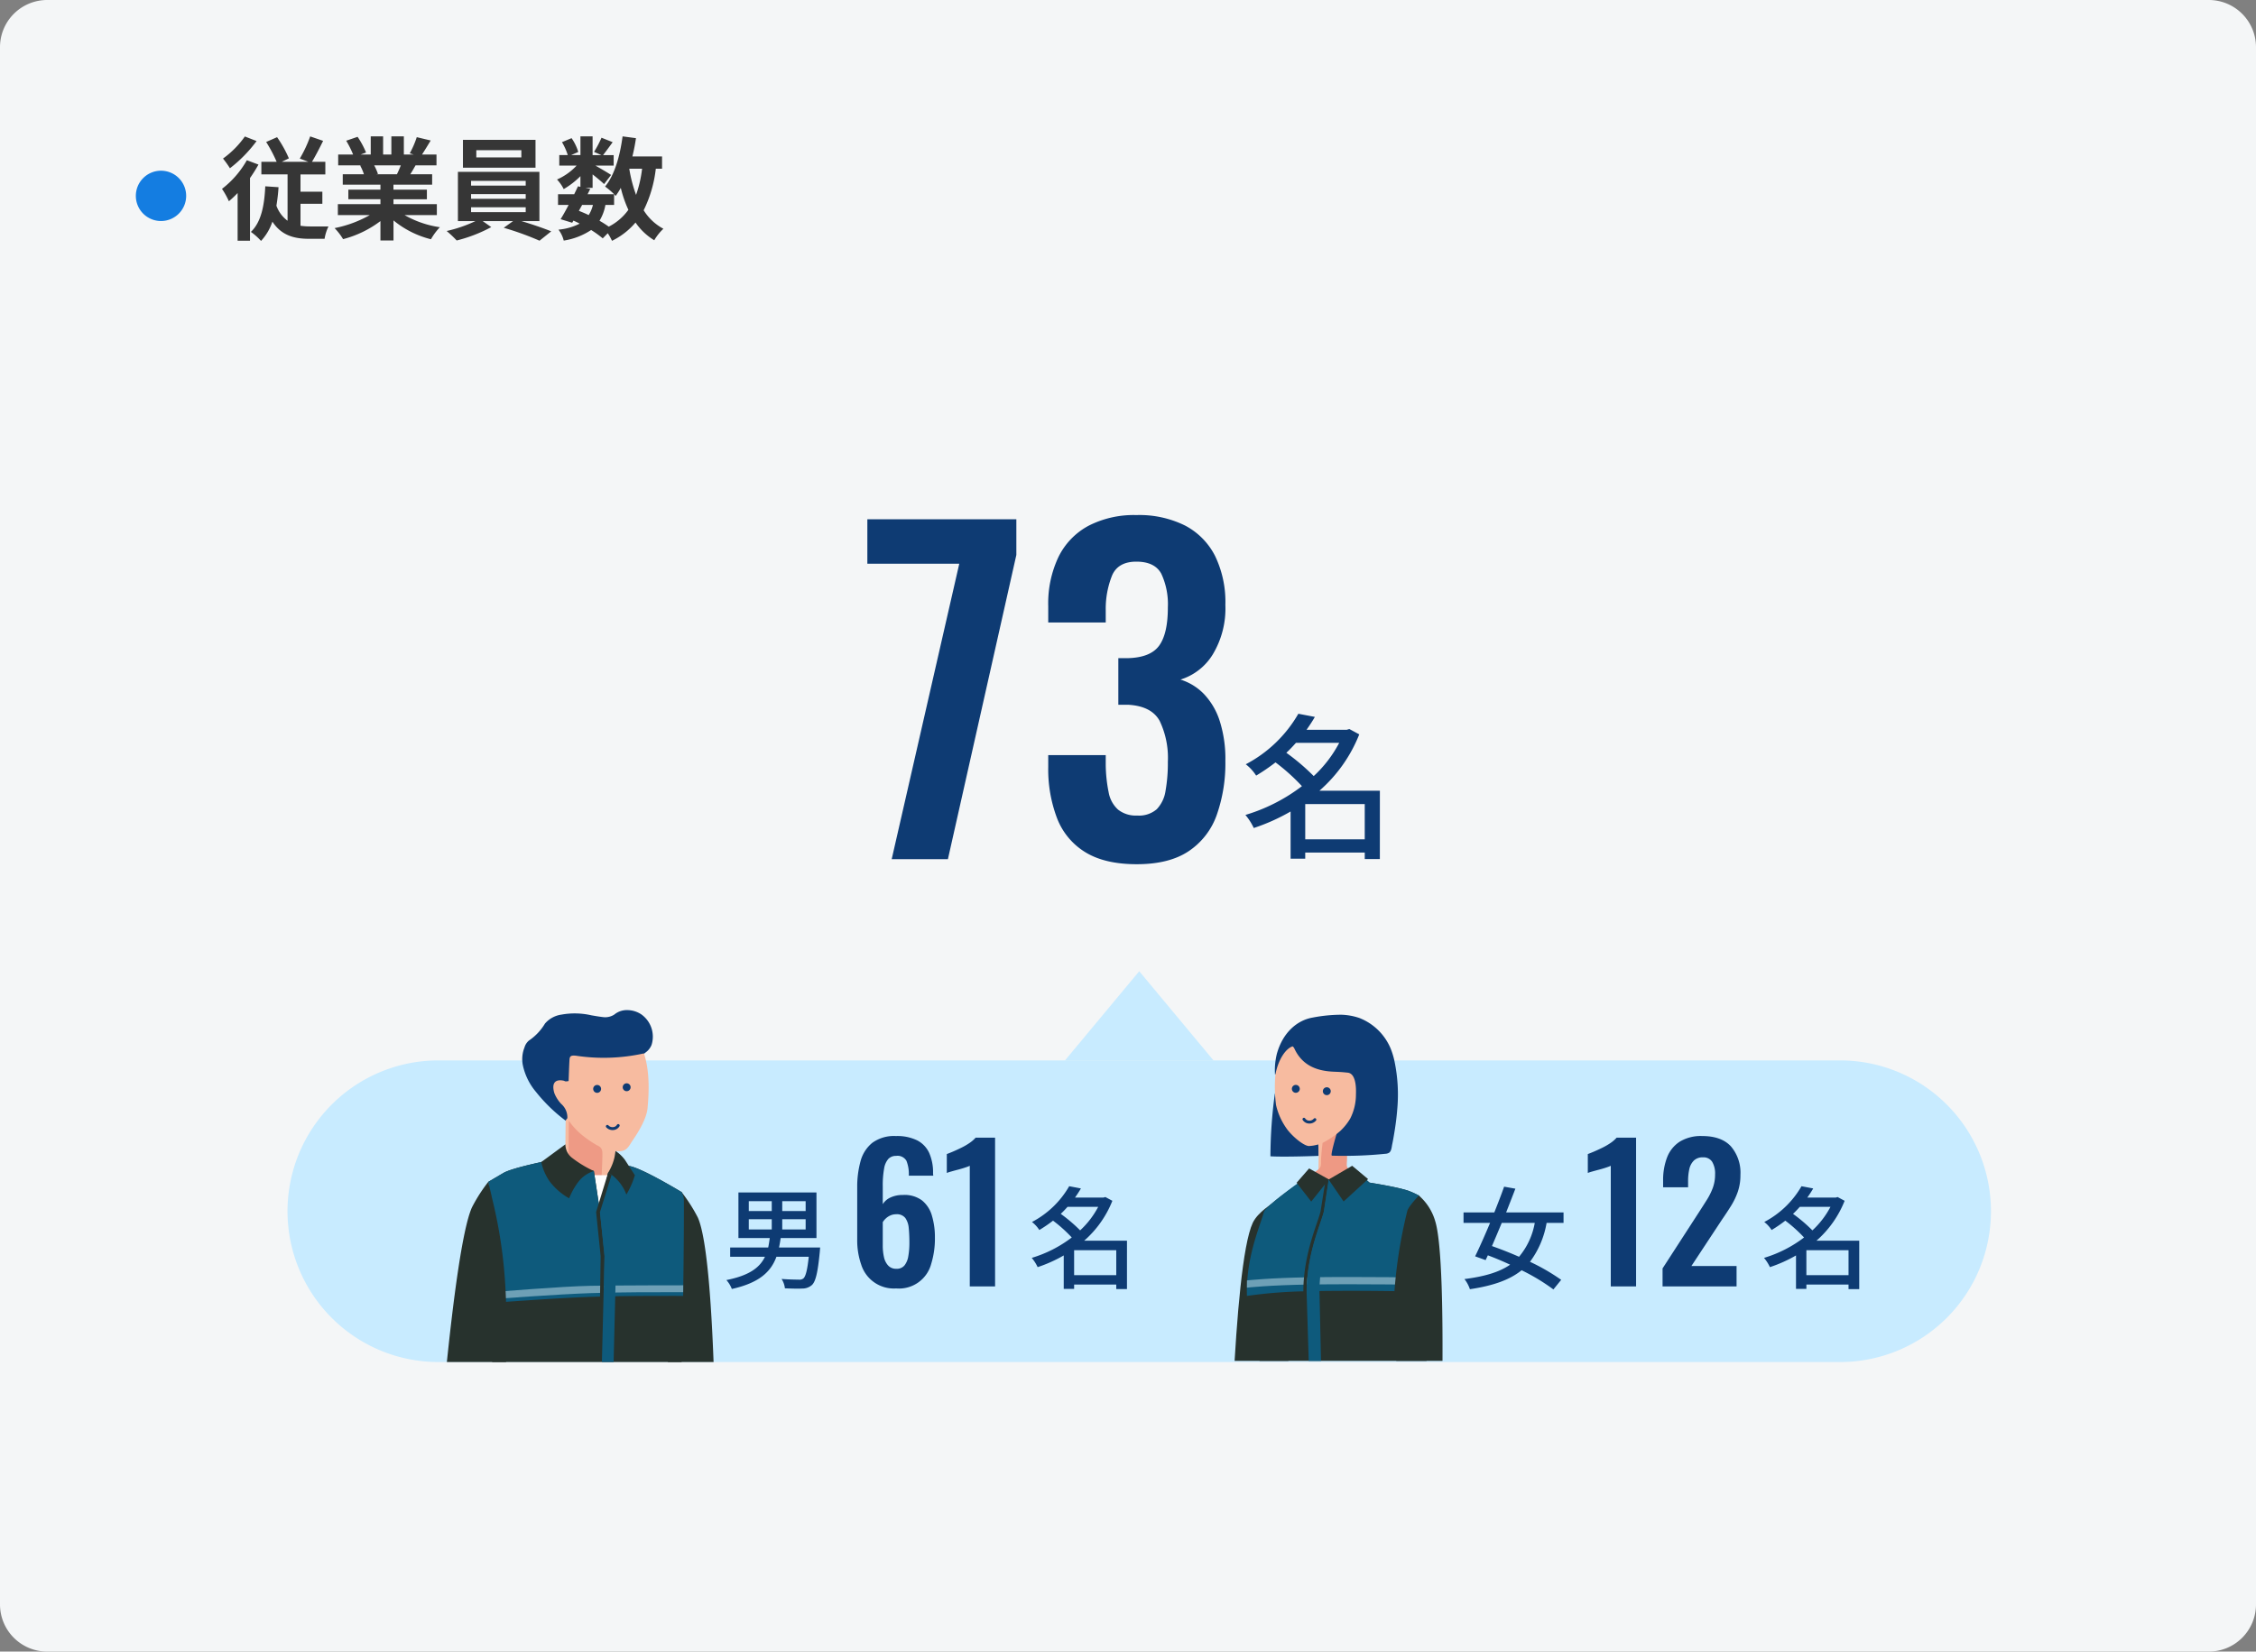 <svg height="350" viewBox="0 0 478 350" width="478" xmlns="http://www.w3.org/2000/svg" xmlns:xlink="http://www.w3.org/1999/xlink"><rect x="0" y="0" width="478" height="350" fill="#808080" stroke="none"/><clipPath id="a"><path d="m0 0h478v350h-478z"/></clipPath><clipPath id="b"><path d="m92.7 210.927h60.668v77.711h-60.668z"/></clipPath><clipPath id="c"><path d="m252.824 210.684h60.667v77.712h-60.667z"/></clipPath><g clip-path="url(#a)"><path d="m468 350h-458a10 10 0 0 1 -10-10v-330a10 10 0 0 1 10-10h458a10 10 0 0 1 10 10v330a10 10 0 0 1 -10 10" fill="#f4f6f7"/><path d="m390.061 288.638h-297.361a31.96 31.96 0 0 1 0-63.919h297.361a31.96 31.96 0 0 1 0 63.919" fill="#c8ebff"/><path d="m241.381 205.818-15.757 18.927h31.514z" fill="#c8ebff"/><g fill="#0e3b73"><path d="m188.932 182.075 14.317-62.607h-19.475v-9.427h31.57v7.559l-14.5 64.475z"/><path d="m240.867 183.142q-6.759 0-10.894-2.535a14.531 14.531 0 0 1 -6-7.2 29.192 29.192 0 0 1 -1.873-10.897v-2.49h12.183v2.134a30.79 30.79 0 0 0 .623 5.78 6.425 6.425 0 0 0 2 3.647 6.052 6.052 0 0 0 4.046 1.245 5.739 5.739 0 0 0 4.136-1.334 7.145 7.145 0 0 0 1.867-3.913 33.48 33.48 0 0 0 .489-6.136 18.132 18.132 0 0 0 -1.734-8.671q-1.735-3.156-6.714-3.424h-2.046v-9.871h1.868q4.89-.087 6.759-2.624t1.867-8.136a15.242 15.242 0 0 0 -1.379-7.115q-1.38-2.578-5.291-2.579-3.825 0-5.113 2.846a18.92 18.92 0 0 0 -1.379 7.381v2.668h-12.182v-3.468a22.955 22.955 0 0 1 2.182-10.45 14.992 14.992 0 0 1 6.358-6.581 21.006 21.006 0 0 1 10.138-2.267 21.786 21.786 0 0 1 10.317 2.223 14.864 14.864 0 0 1 6.358 6.448 22.412 22.412 0 0 1 2.179 10.36 18.879 18.879 0 0 1 -2.668 10.494 12.262 12.262 0 0 1 -6.848 5.336 11.819 11.819 0 0 1 4.98 3.067 14.847 14.847 0 0 1 3.334 5.692 26.4 26.4 0 0 1 1.2 8.493 32.9 32.9 0 0 1 -1.824 11.427 15.354 15.354 0 0 1 -5.958 7.693q-4.134 2.756-10.983 2.757"/><path d="m292.363 182.042h-3.2v-1.367h-12.611v1.3h-3.1v-10.006a41.787 41.787 0 0 1 -7.805 3.5 12.612 12.612 0 0 0 -1.769-2.769 37.327 37.327 0 0 0 11.975-6.1 41.993 41.993 0 0 0 -5.6-5.036 42.178 42.178 0 0 1 -4.1 2.8 9.467 9.467 0 0 0 -2.2-2.4 27.654 27.654 0 0 0 11.14-10.707l3.5.667c-.533.934-1.133 1.835-1.767 2.735h8.506l.566-.167 2.1 1.134a31.016 31.016 0 0 1 -8.439 11.942h12.809zm-17.78-24.616c-.632.7-1.3 1.434-2.034 2.1a45.942 45.942 0 0 1 5.8 4.937 26.1 26.1 0 0 0 5.4-7.038zm14.578 12.974h-12.608v7.472h12.608z"/><path d="m327.692 259.15a19.114 19.114 0 0 1 -3.519 8.244 43.636 43.636 0 0 1 6.613 3.826l-1.653 2.032a42.64 42.64 0 0 0 -6.732-4.063c-2.552 2.055-6.047 3.283-10.96 4.015a7.038 7.038 0 0 0 -1.158-2.149c4.275-.543 7.393-1.465 9.684-3.047-1.582-.733-3.188-1.418-4.723-1.984l-.473 1.015-2.221-.8c.922-1.889 2.056-4.44 3.167-7.086h-5.623v-2.22h6.52c.756-1.89 1.487-3.78 2.078-5.457l2.386.426c-.591 1.559-1.276 3.283-1.96 5.031h12.164v2.22zm-9.5 0c-.708 1.7-1.417 3.378-2.078 4.913 1.818.638 3.8 1.418 5.739 2.268a15.28 15.28 0 0 0 3.331-7.181z"/><path d="m341.292 272.614v-25.562a8.713 8.713 0 0 1 -.914.35q-.681.234-1.5.448t-1.5.408a8.733 8.733 0 0 0 -.953.312v-4.008c.362-.13.817-.311 1.361-.545s1.122-.5 1.731-.8a13.7 13.7 0 0 0 1.712-.992 6.768 6.768 0 0 0 1.3-1.129h4.124v31.515z"/><path d="m352.263 272.614v-3.814l7.782-12.022q.856-1.323 1.614-2.529a13.769 13.769 0 0 0 1.246-2.51 8.116 8.116 0 0 0 .486-2.859 4.837 4.837 0 0 0 -.623-2.685 2.171 2.171 0 0 0 -1.945-.934 2.629 2.629 0 0 0 -1.946.7 3.641 3.641 0 0 0 -.953 1.828 11.382 11.382 0 0 0 -.253 2.49v1.321h-5.291v-1.4a13.347 13.347 0 0 1 .837-4.921 6.911 6.911 0 0 1 2.665-3.327 8.561 8.561 0 0 1 4.785-1.206q4.047 0 6.07 2.179a8.583 8.583 0 0 1 2.023 6.075 10.736 10.736 0 0 1 -.545 3.522 14.984 14.984 0 0 1 -1.439 3.015q-.9 1.44-1.946 2.957l-6.459 9.8h9.572v4.319z"/><path d="m393.933 273.181h-2.268v-.968h-8.928v.921h-2.2v-7.086a29.65 29.65 0 0 1 -5.527 2.48 8.885 8.885 0 0 0 -1.252-1.961 26.465 26.465 0 0 0 8.481-4.323 29.892 29.892 0 0 0 -3.969-3.566 29.875 29.875 0 0 1 -2.9 1.984 6.7 6.7 0 0 0 -1.559-1.7 19.574 19.574 0 0 0 7.889-7.582l2.48.472c-.378.662-.8 1.3-1.252 1.937h6.024l.4-.118 1.488.8a21.978 21.978 0 0 1 -5.975 8.456h9.07zm-12.59-17.432c-.449.5-.922 1.015-1.441 1.488a32.548 32.548 0 0 1 4.11 3.5 18.476 18.476 0 0 0 3.826-4.984zm10.322 9.188h-8.929v5.291h8.929z"/><path d="m173.7 265.267c-.425 4.393-.874 6.283-1.654 7.039a3.034 3.034 0 0 1 -2.054.756c-.756.047-2.2.023-3.686-.048a4.566 4.566 0 0 0 -.708-1.983c1.487.118 3 .141 3.59.141a1.386 1.386 0 0 0 1.016-.236c.5-.425.85-1.748 1.157-4.606h-6.85c-1.157 3.165-3.614 5.527-9.448 6.826a6 6 0 0 0 -1.157-1.889c4.889-.969 7.086-2.67 8.173-4.937h-7.371v-1.961h8.055c.142-.637.236-1.322.331-2.007h-6.637v-9.662h16.534v9.661h-7.582c-.1.685-.212 1.37-.355 2.007h8.717zm-15.046-8.621h4.865v-2.1h-4.865zm0 3.9h4.865v-2.176h-4.865zm12.046-6h-4.96v2.1h4.96zm0 3.827h-4.96v2.173h4.96z"/><path d="m189.874 273.041a7.239 7.239 0 0 1 -7.41-5.078 15.6 15.6 0 0 1 -.838-5.272v-11.049a20.317 20.317 0 0 1 .7-5.544 7.488 7.488 0 0 1 2.49-3.91 7.819 7.819 0 0 1 5.021-1.44 9.608 9.608 0 0 1 4.492.914 5.642 5.642 0 0 1 2.549 2.666 10.174 10.174 0 0 1 .817 4.318 1.778 1.778 0 0 0 .019.253 1.8 1.8 0 0 1 .02.253h-5.175a7.587 7.587 0 0 0 -.5-3.151 2.173 2.173 0 0 0 -2.181-1.051 2.214 2.214 0 0 0 -1.634.622 4.013 4.013 0 0 0 -.914 2.043 19.7 19.7 0 0 0 -.291 3.794v3.774a3.732 3.732 0 0 1 1.653-1.421 5.989 5.989 0 0 1 2.587-.525 6.208 6.208 0 0 1 4.047 1.128 6.425 6.425 0 0 1 2.121 3.23 15.867 15.867 0 0 1 .642 4.707 18.089 18.089 0 0 1 -.778 5.506 7.057 7.057 0 0 1 -7.433 5.233m.039-4.163a2.105 2.105 0 0 0 1.713-.7 4.191 4.191 0 0 0 .817-1.945 16.066 16.066 0 0 0 .233-2.918q0-1.711-.136-3.054a4.3 4.3 0 0 0 -.72-2.14 2.248 2.248 0 0 0 -1.946-.8 2.976 2.976 0 0 0 -1.226.253 3.453 3.453 0 0 0 -.972.642 3.75 3.75 0 0 0 -.641.778v4.942a11.176 11.176 0 0 0 .252 2.451 3.793 3.793 0 0 0 .9 1.809 2.265 2.265 0 0 0 1.731.681"/><path d="m205.476 272.613v-25.562a8.712 8.712 0 0 1 -.914.35q-.681.234-1.5.448t-1.5.408a8.729 8.729 0 0 0 -.953.312v-4.008c.362-.13.817-.311 1.361-.545s1.122-.5 1.731-.8a13.7 13.7 0 0 0 1.712-.992 6.769 6.769 0 0 0 1.3-1.129h4.124v31.515z"/><path d="m238.781 273.18h-2.268v-.968h-8.929v.921h-2.2v-7.086a29.678 29.678 0 0 1 -5.527 2.48 8.885 8.885 0 0 0 -1.252-1.961 26.451 26.451 0 0 0 8.48-4.323 29.816 29.816 0 0 0 -3.968-3.566 29.9 29.9 0 0 1 -2.906 1.984 6.709 6.709 0 0 0 -1.558-1.7 19.571 19.571 0 0 0 7.888-7.582l2.481.472c-.378.662-.8 1.3-1.252 1.937h6.03l.4-.118 1.488.8a21.969 21.969 0 0 1 -5.976 8.456h9.071zm-12.59-17.432c-.449.5-.922 1.015-1.442 1.488a32.561 32.561 0 0 1 4.111 3.5 18.5 18.5 0 0 0 3.826-4.984zm10.322 9.188h-8.929v5.291h8.929z"/></g><path d="m54.764 34.875a31.824 31.824 0 0 1 -1.795 2.859v13.274h-2.622v-10.108a21.167 21.167 0 0 1 -1.847 1.747 17.076 17.076 0 0 0 -1.464-2.622 20.165 20.165 0 0 0 5.267-6.071zm-.4-4.984a29.039 29.039 0 0 1 -5.645 5.764 21.457 21.457 0 0 0 -1.467-2.055 19.725 19.725 0 0 0 4.63-4.677zm9.307 17.952a13.777 13.777 0 0 0 2.008.142c.638.024 3.094 0 3.921 0a9.163 9.163 0 0 0 -.827 2.622h-3.309c-3.236 0-5.882-.78-7.748-3.638a11.153 11.153 0 0 1 -2.409 4.086 13.223 13.223 0 0 0 -2.15-1.913c2.173-2.055 2.859-5.55 3.047-9.661l2.812.189a38.181 38.181 0 0 1 -.45 3.922 6.825 6.825 0 0 0 2.363 3.188v-9.826h-5.551v-2.669h3.235a30.14 30.14 0 0 0 -2.219-4.2l2.314-1.015a25.593 25.593 0 0 1 2.5 4.487l-1.512.733h5.646l-1.82-.685a26.815 26.815 0 0 0 2.2-4.7l2.74.945c-.78 1.583-1.63 3.236-2.362 4.441h2.834v2.669h-5.265v3.661h4.631v2.569h-4.631z" fill="#363636"/><path d="m85.709 45.576a21.108 21.108 0 0 0 7.491 2.574 13.267 13.267 0 0 0 -1.89 2.552 20.173 20.173 0 0 1 -7.936-3.993v4.252h-2.767v-4.11a22.393 22.393 0 0 1 -7.913 3.827 13.066 13.066 0 0 0 -1.8-2.339 24.812 24.812 0 0 0 7.465-2.763h-6.775v-2.315h9.023v-1.039h-6.8v-2.032h6.8v-1.063h-7.984v-2.2h4.488a10.531 10.531 0 0 0 -.8-1.843l.285-.047h-4.942v-2.288h3.166a21.164 21.164 0 0 0 -1.465-2.928l2.409-.827a17.82 17.82 0 0 1 1.795 3.331l-1.157.424h2.15v-3.849h2.622v3.85h1.748v-3.85h2.645v3.85h2.1l-.851-.259a19.068 19.068 0 0 0 1.488-3.425l2.953.708c-.662 1.087-1.3 2.15-1.843 2.976h3.071v2.292h-4.44c-.378.685-.756 1.323-1.111 1.89h4.629v2.2h-8.2v1.058h7.087v2.032h-7.08v1.039h9.188v2.315zm-6.425-10.535a12.611 12.611 0 0 1 .8 1.819l-.4.071h4.416c.285-.567.568-1.252.828-1.89z" fill="#363636"/><path d="m110.464 46.851c2.221.661 4.7 1.512 6.33 2.173l-2.479 1.984a62.9 62.9 0 0 0 -7.583-2.74l1.984-1.417h-6.448l1.818 1.276a31.487 31.487 0 0 1 -7.322 2.834 24.463 24.463 0 0 0 -2.126-2.008 28.8 28.8 0 0 0 6.1-2.1h-3.714v-10.442h17.266v10.44zm3-11.314h-15.377v-5.9h15.377zm-13.653 3.8h11.574v-1.013h-11.574zm0 2.787h11.574v-.992h-11.574zm0 2.834h11.574v-1.036h-11.574zm10.653-13.133h-9.543v1.535h9.543z" fill="#363636"/><path d="m138.952 35.749a26.571 26.571 0 0 1 -2.574 8.811 11.085 11.085 0 0 0 4.181 3.92 10.832 10.832 0 0 0 -1.937 2.434 12.834 12.834 0 0 1 -3.968-3.756 15.361 15.361 0 0 1 -4.984 3.874 10.553 10.553 0 0 0 -.9-1.607l-1.062 1.087a22.358 22.358 0 0 0 -2.456-1.772 14.472 14.472 0 0 1 -5.811 2.244 6.213 6.213 0 0 0 -1.11-2.315 12.393 12.393 0 0 0 4.488-1.275 13.754 13.754 0 0 0 -1.323-.638l-.26.449-2.456-.756c.52-.826 1.11-1.889 1.7-3.023h-2.244v-2.268h3.425c.284-.59.567-1.157.8-1.677l.519.118v-2.267a17.076 17.076 0 0 1 -3.543 2.74 8.471 8.471 0 0 0 -1.417-2.032 12.532 12.532 0 0 0 4.157-2.952h-3.677v-2.221h1.8a12.625 12.625 0 0 0 -1.229-2.74l2.032-.85a10.069 10.069 0 0 1 1.417 2.929l-1.52.661h1.984v-3.967h2.575v3.968h1.866l-1.559-.684a22.932 22.932 0 0 0 1.582-3l2.362.944c-.732 1.016-1.464 2.008-2.031 2.74h2.243v2.221h-3.872c1.134.638 2.811 1.63 3.33 1.984l-1.487 1.937c-.52-.5-1.512-1.323-2.433-2.055v2.858h-1.512l1.015.212-.566 1.134h5.621a16.344 16.344 0 0 0 -1.914-1.63c2.009-2.409 3.143-6.425 3.709-10.629l2.835.378c-.188 1.323-.449 2.622-.756 3.874h6.283v2.6zm-16.3 8.929c.709.283 1.394.567 2.079.9a7.186 7.186 0 0 0 .9-2.149h-2.291zm5.622-1.252a9.517 9.517 0 0 1 -1.252 3.354 21.7 21.7 0 0 1 1.96 1.252 11.627 11.627 0 0 0 4.159-3.567 24.875 24.875 0 0 1 -1.607-4.653 15.21 15.21 0 0 1 -1.087 1.7c-.1-.1-.189-.213-.331-.355v2.268zm5.055-7.677a29.743 29.743 0 0 0 1.44 5.551 25.362 25.362 0 0 0 1.277-5.551z" fill="#363636"/><path d="m34.113 36.176a5.331 5.331 0 1 1 -5.331 5.331 5.331 5.331 0 0 1 5.331-5.331" fill="#147de1"/></g><g clip-path="url(#b)"><path d="m119.851 237.491a34.226 34.226 0 0 1 -6.3-6.112 12.909 12.909 0 0 1 -2.771-5.652 6.612 6.612 0 0 1 .347-3.747 2.965 2.965 0 0 1 .943-1.469 11.4 11.4 0 0 0 3.4-3.6 5.63 5.63 0 0 1 3.508-1.9 15.777 15.777 0 0 1 6.314.148c.833.145 1.668.287 2.508.385a3.536 3.536 0 0 0 2.363-.545 4.167 4.167 0 0 1 2.787-.942 5.456 5.456 0 0 1 2.976.938 5.79 5.79 0 0 1 2.13 6.421 3.512 3.512 0 0 1 -1.246 1.6 9.977 9.977 0 0 1 -1.63 1.123c-1.233.554-2.629.449-3.929.716a23.1 23.1 0 0 1 -4.293.14c-1.252.019-2.6-.746-3.718-.043-1.141.717-.51 2.19-.816 3.3a1.872 1.872 0 0 1 -1.765 1.53c-2.049.205-1.992 1.4-1.361 2.882.577 1.35 1.865 2.5 1.218 4.205-.161.234-.389.591-.67.624" fill="#0e3b73"/><path d="m120.211 236.979a3.8 3.8 0 0 0 -1.311-3.052 7.211 7.211 0 0 1 -1.442-2.266c-.567-1.886-.053-3.035 1.923-2.656.164.032.316.142.48.159a2.941 2.941 0 0 0 .616-.079c.059-1.488.1-3 .187-4.515.039-.692.3-.893.959-.874a3.3 3.3 0 0 1 .507.041 39.285 39.285 0 0 0 14.306-.505c1.353 4.075 1.01 8.875.77 11.588s-2.769 6.265-3.266 7.015-.989 1.755-1.881 2a3.164 3.164 0 0 1 -1.643.067s-.878 9.052-1.123 8.966c-2.607-1.51-9.519-8.239-9.513-8.747.019-1.767.047-4.866.071-6.633a1.8 1.8 0 0 1 .36-.512" fill="#f7bba0"/><path d="m120.456 244.143c.06-1.9.057-6.653.057-6.653a14.938 14.938 0 0 0 2.521 2.8 22.54 22.54 0 0 0 3.269 2.3c.665.4 1.314.477 1.334 1.868s-.217 5.575-.217 5.575-6.068-2.161-6.98-5.469a2.691 2.691 0 0 0 .016-.421" fill="#ee9a85"/><path d="m125.018 249.02 5.043.043-2.961 8.637z" fill="#fff"/><path d="m144.4 252.609a34 34 0 0 1 3.453 5.4c4.126 9.178 3.867 62.521 3.867 62.521h-7.466l-2.8-19.9s.133-14.774 0-17.008c-.41-6.877 1.771-25.781 2.144-27.61.194-.948.8-3.408.8-3.408" fill="#27322d"/><path d="m144.9 254.133a3.922 3.922 0 0 0 -.5-1.524s-9.111-5.516-11.342-5.535a40 40 0 0 0 -4.188 1.407l-1.766 8.062-1.275-8.377-3.913-.954-5.707-1.27s-7.624 1.505-9.544 2.63c-1.046.612-3.214 1.888-3.214 1.888a12.35 12.35 0 0 1 .317 2.887c-.579 4.409-.191 8.63-.177 13.029 0 .408 1.57 49.893 1.57 49.893l37.682-.239s.471-1.277.676-1.924c.015-.958-.987-1.514-.966-2.482.06-2.7 1.214-11.027 1.765-20.825.463-8.231.649-34.163.582-36.666" fill="#27322d"/><path d="m103.768 253.347c-.58 4.409-.191 8.63-.177 13.029 0 .115.125 4.127.3 9.831a1.814 1.814 0 0 1 .853-.146s13.547-1.01 20.34-1.233c6.549-.215 13.107-.208 19.66-.206.142-9.353.191-19.01.152-20.489a3.917 3.917 0 0 0 -.5-1.524s-9.11-5.516-11.342-5.535a40 40 0 0 0 -4.188 1.407l-1.766 8.063-1.274-8.378-3.913-.954-5.708-1.27s-7.624 1.505-9.543 2.63c-1.046.612-3.215 1.888-3.215 1.888a12.39 12.39 0 0 1 .318 2.887" fill="#0e5a7c"/><path d="m144.748 273.832c-6.553 0-13.111-.009-19.661.206-6.793.223-20.339 1.232-20.339 1.232v-1.479s14.274-1.2 20.43-1.307 19.581-.108 19.581-.108z" fill="#6ea0b6"/><g fill="#27322d"><path d="m128.87 248.481a10.842 10.842 0 0 0 1.33-3.237c.122-.707.216-1.339.216-1.339a7.974 7.974 0 0 1 2 1.9l2.1 3.244a18.1 18.1 0 0 1 -1.8 4.1 9.2 9.2 0 0 0 -3.839-4.67"/><path d="m119.8 242.5a3.59 3.59 0 0 0 1.5 2.934 23.885 23.885 0 0 0 4.534 2.732 6.606 6.606 0 0 0 -3.258 2.244 14.809 14.809 0 0 0 -1.987 3.532 13.523 13.523 0 0 1 -4.091-3.528 11.492 11.492 0 0 1 -1.821-4.152z"/><path d="m103.451 250.461a33.941 33.941 0 0 0 -3.452 5.4c-4.125 9.176-7.9 62.183-7.9 62.183l9.02 2.488 5.916-25.985s.622-13.016 0-22.555a101.371 101.371 0 0 0 -2.787-18.125c-.193-.947-.8-3.407-.8-3.407"/><path d="m127.119 256.853 2.463-7.89-.713-.482-2.565 8.372.966 9.38-.137 8.515h.815l.14-8.651z"/></g><path d="m129.584 256.544-2.465.309c.218 1.77.966 9.38.966 9.38l-.573 23.131h2.481l.576-23.267z" fill="#0e5a7c"/><path d="m125.685 230.755a.836.836 0 1 0 .836-.836.836.836 0 0 0 -.836.836" fill="#0e3b73"/><path d="m131.941 230.407a.836.836 0 1 0 .836-.836.836.836 0 0 0 -.836.836" fill="#0e3b73"/><path d="m129.787 239.48a1.8 1.8 0 0 1 -1.341-.586.309.309 0 0 1 .459-.413 1.2 1.2 0 0 0 1.022.374 1.024 1.024 0 0 0 .793-.484.308.308 0 0 1 .538.3 1.64 1.64 0 0 1 -1.263.8 1.884 1.884 0 0 1 -.208.009z" fill="#0e3b73"/></g><g clip-path="url(#c)"><path d="m279.418 242.1a8.5 8.5 0 0 0 -.241-1.817s-9.017-6.024-9.042-8.663a100.825 100.825 0 0 0 -.957 13.422c3.135.184 10.214-.093 10.214-.093s.026-2.122.026-2.849" fill="#0e3b73"/><path d="m284.935 237.608a16.036 16.036 0 0 0 .012-2.1 18.54 18.54 0 0 1 -1.873 1.567 13.452 13.452 0 0 1 -2.331 1.732c-.977.543-1.055 1.489-1.1 2.516-.1 2.15.383 4.328-.284 6.452l-.5.421c-.585.35-2.7 1.95-2.7 1.95a19.086 19.086 0 0 0 4.187.875 34.976 34.976 0 0 0 9.306-.772 30.776 30.776 0 0 0 -2.785-1.865c-.574-.338-1.527-.68-1.513-1.49.012-.657.07-1.293.066-1.953l-1.986-.053a36.9 36.9 0 0 0 1.507-7.277" fill="#ee9984"/><path d="m289.646 250.247-13.493-.1-1.856 1.422-.592 1.36 1.265 34.368 15.21-36.674z" fill="#ffebd8"/><path d="m295.464 224.888a16.074 16.074 0 0 0 -.822-2.7 11.846 11.846 0 0 0 -6.659-6.474 13.086 13.086 0 0 0 -3.826-.677 32.209 32.209 0 0 0 -6.061.61c-3.032.521-6.221 2.92-7.547 7.646a14.345 14.345 0 0 0 -.4 4.412l.084-.029c1.155-.244 2.36-4 3.606-4.99 2.119 4.287 6.048 5.121 10.347 5.34 2.243.114 2.845 1.5 1.413 3.286a6.483 6.483 0 0 0 -1.258 2.038 8.2 8.2 0 0 0 .011 2 10 10 0 0 1 -.282 1.939c-.214.91-.514 1.8-.778 2.694-.281.891-1.372 4.688-1.127 4.882a.3.3 0 0 0 .179.044 85.377 85.377 0 0 0 11.159-.4 1.691 1.691 0 0 0 .821-.231c.515-.366.538-1.233.662-1.8.179-.821.315-1.654.452-2.483.275-1.659.491-3.329.618-5.007a34.432 34.432 0 0 0 -.594-10.1" fill="#0e3b73"/><path d="m270.234 227.673a30.034 30.034 0 0 0 .131 6.509 14.022 14.022 0 0 0 2.5 5.33c1.471 1.818 3.582 3.349 4.467 3.349a8.2 8.2 0 0 0 1.988-.339s.045.921.063 1.609c.031 1.212-.013 2.427-.024 3.64.559-.374.536-.955.537-1.525 0-1.435.331-4.047.331-4.047a18.89 18.89 0 0 0 3.736-2.518 11.917 11.917 0 0 0 2.123-2.642 11.243 11.243 0 0 0 1.211-5.154c.057-1.287.017-4.376-1.727-4.568-.623-.068-1.238-.123-1.864-.155-.488-.025-.977-.04-1.465-.069-3.58-.213-6.479-1.523-8.037-4.994a1.618 1.618 0 0 0 -.321-.361c-1.349.4-3 2.6-3.647 5.935" fill="#f7bba0"/><path d="m269.688 254.989s-3.166 1.847-4.251 4.143c-4.3 9.1-5.062 62.435-5.062 62.435l7.464.143 3.177-19.841s1.733-9.114 1.909-11.345c.542-6.868-2.28-26.194-2.619-28.03-.176-.952-.618-7.5-.618-7.5" fill="#27322d"/><path d="m267.828 256.679c1.266-1.732 6.79-5.528 6.79-5.528l6.89-1.187 6.515-1.17 2.158 1.825s6.456 1 8.519 1.837a17.393 17.393 0 0 1 1.932.9 34.455 34.455 0 0 1 1.989 4.664c.58 4.409.192 8.63.177 13.029 0 .408-1.57 49.893-1.57 49.893l-37.681-.239s-.471-1.277-.676-1.924c-.015-.958.987-1.514.966-2.482-.06-2.7 4.005-13.661 3.445-23.459-.706-12.348-3.684-12.978-3-21.664.542-6.9 3.027-12.2 3.549-14.5" fill="#27322d"/><path d="m277.461 273.632c10.8-.241 25.255.116 25.255.116s.082-2.64.082-2.7c.014-4.4.4-8.62-.177-13.029a34.637 34.637 0 0 0 -1.989-4.664 17.508 17.508 0 0 0 -1.932-.9c-2.064-.833-8.52-1.837-8.52-1.837l-2.156-1.825-6.516 1.17-6.228.576s-6.186 4.407-7.453 6.14c-.521 2.3-3.007 7.6-3.548 14.5a28.355 28.355 0 0 0 -.078 3.446 100.741 100.741 0 0 1 13.26-.991" fill="#0e5a7c"/><path d="m302.716 270.754s-14.458-.239-25.255-.078c-8.59.129-13.26.664-13.26.664v1.534s4.67-.535 13.26-.663c10.8-.162 25.255.077 25.255.077z" fill="#6ea0b6"/><path d="m277.372 247.61 4.189 2.331-3.738 4.691-3.1-3.984z" fill="#27322d"/><path d="m300.632 253.359a11.341 11.341 0 0 1 3.452 5.4c2.92 9.331.839 62.183.839 62.183l-6.6 2.488-1.274-25.985s-2.291-13.116-1.67-22.654a101.332 101.332 0 0 1 2.787-18.125c.194-.948 2.467-3.308 2.467-3.308" fill="#27322d"/><path d="m280.536 256.679c-.522 2.3-3.007 7.6-3.549 14.5a28.333 28.333 0 0 0 -.077 3.446h-.733a28.333 28.333 0 0 1 .077-3.446c.542-6.9 3.027-12.2 3.549-14.5l.988-6.184.771-.554z" fill="#27322d"/><path d="m283.219 256.679c-.522 2.3-3.007 7.6-3.549 14.5a28.334 28.334 0 0 0 -.077 3.446l.3 13.772h-2.6l-.424-13.772a28.345 28.345 0 0 1 .078-3.446c.541-6.9 3.027-12.2 3.549-14.5l1.013-6.715 2.6.888z" fill="#0e5a7c"/><path d="m286.5 247.049-4.995 2.915 3.177 4.647 5.188-4.742z" fill="#27322d"/><g fill="#0e3b73"><path d="m281.959 231.247a.836.836 0 1 1 -.836-.836.836.836 0 0 1 .836.836"/><path d="m275.394 230.745a.836.836 0 1 1 -.836-.836.836.836 0 0 1 .836.836"/><path d="m277.455 238.1q-.083 0-.166-.007a1.64 1.64 0 0 1 -1.281-.767.309.309 0 0 1 .531-.314 1.024 1.024 0 0 0 .8.467 1.2 1.2 0 0 0 1.014-.4.308.308 0 1 1 .468.4 1.8 1.8 0 0 1 -1.366.621z"/></g></g></svg>